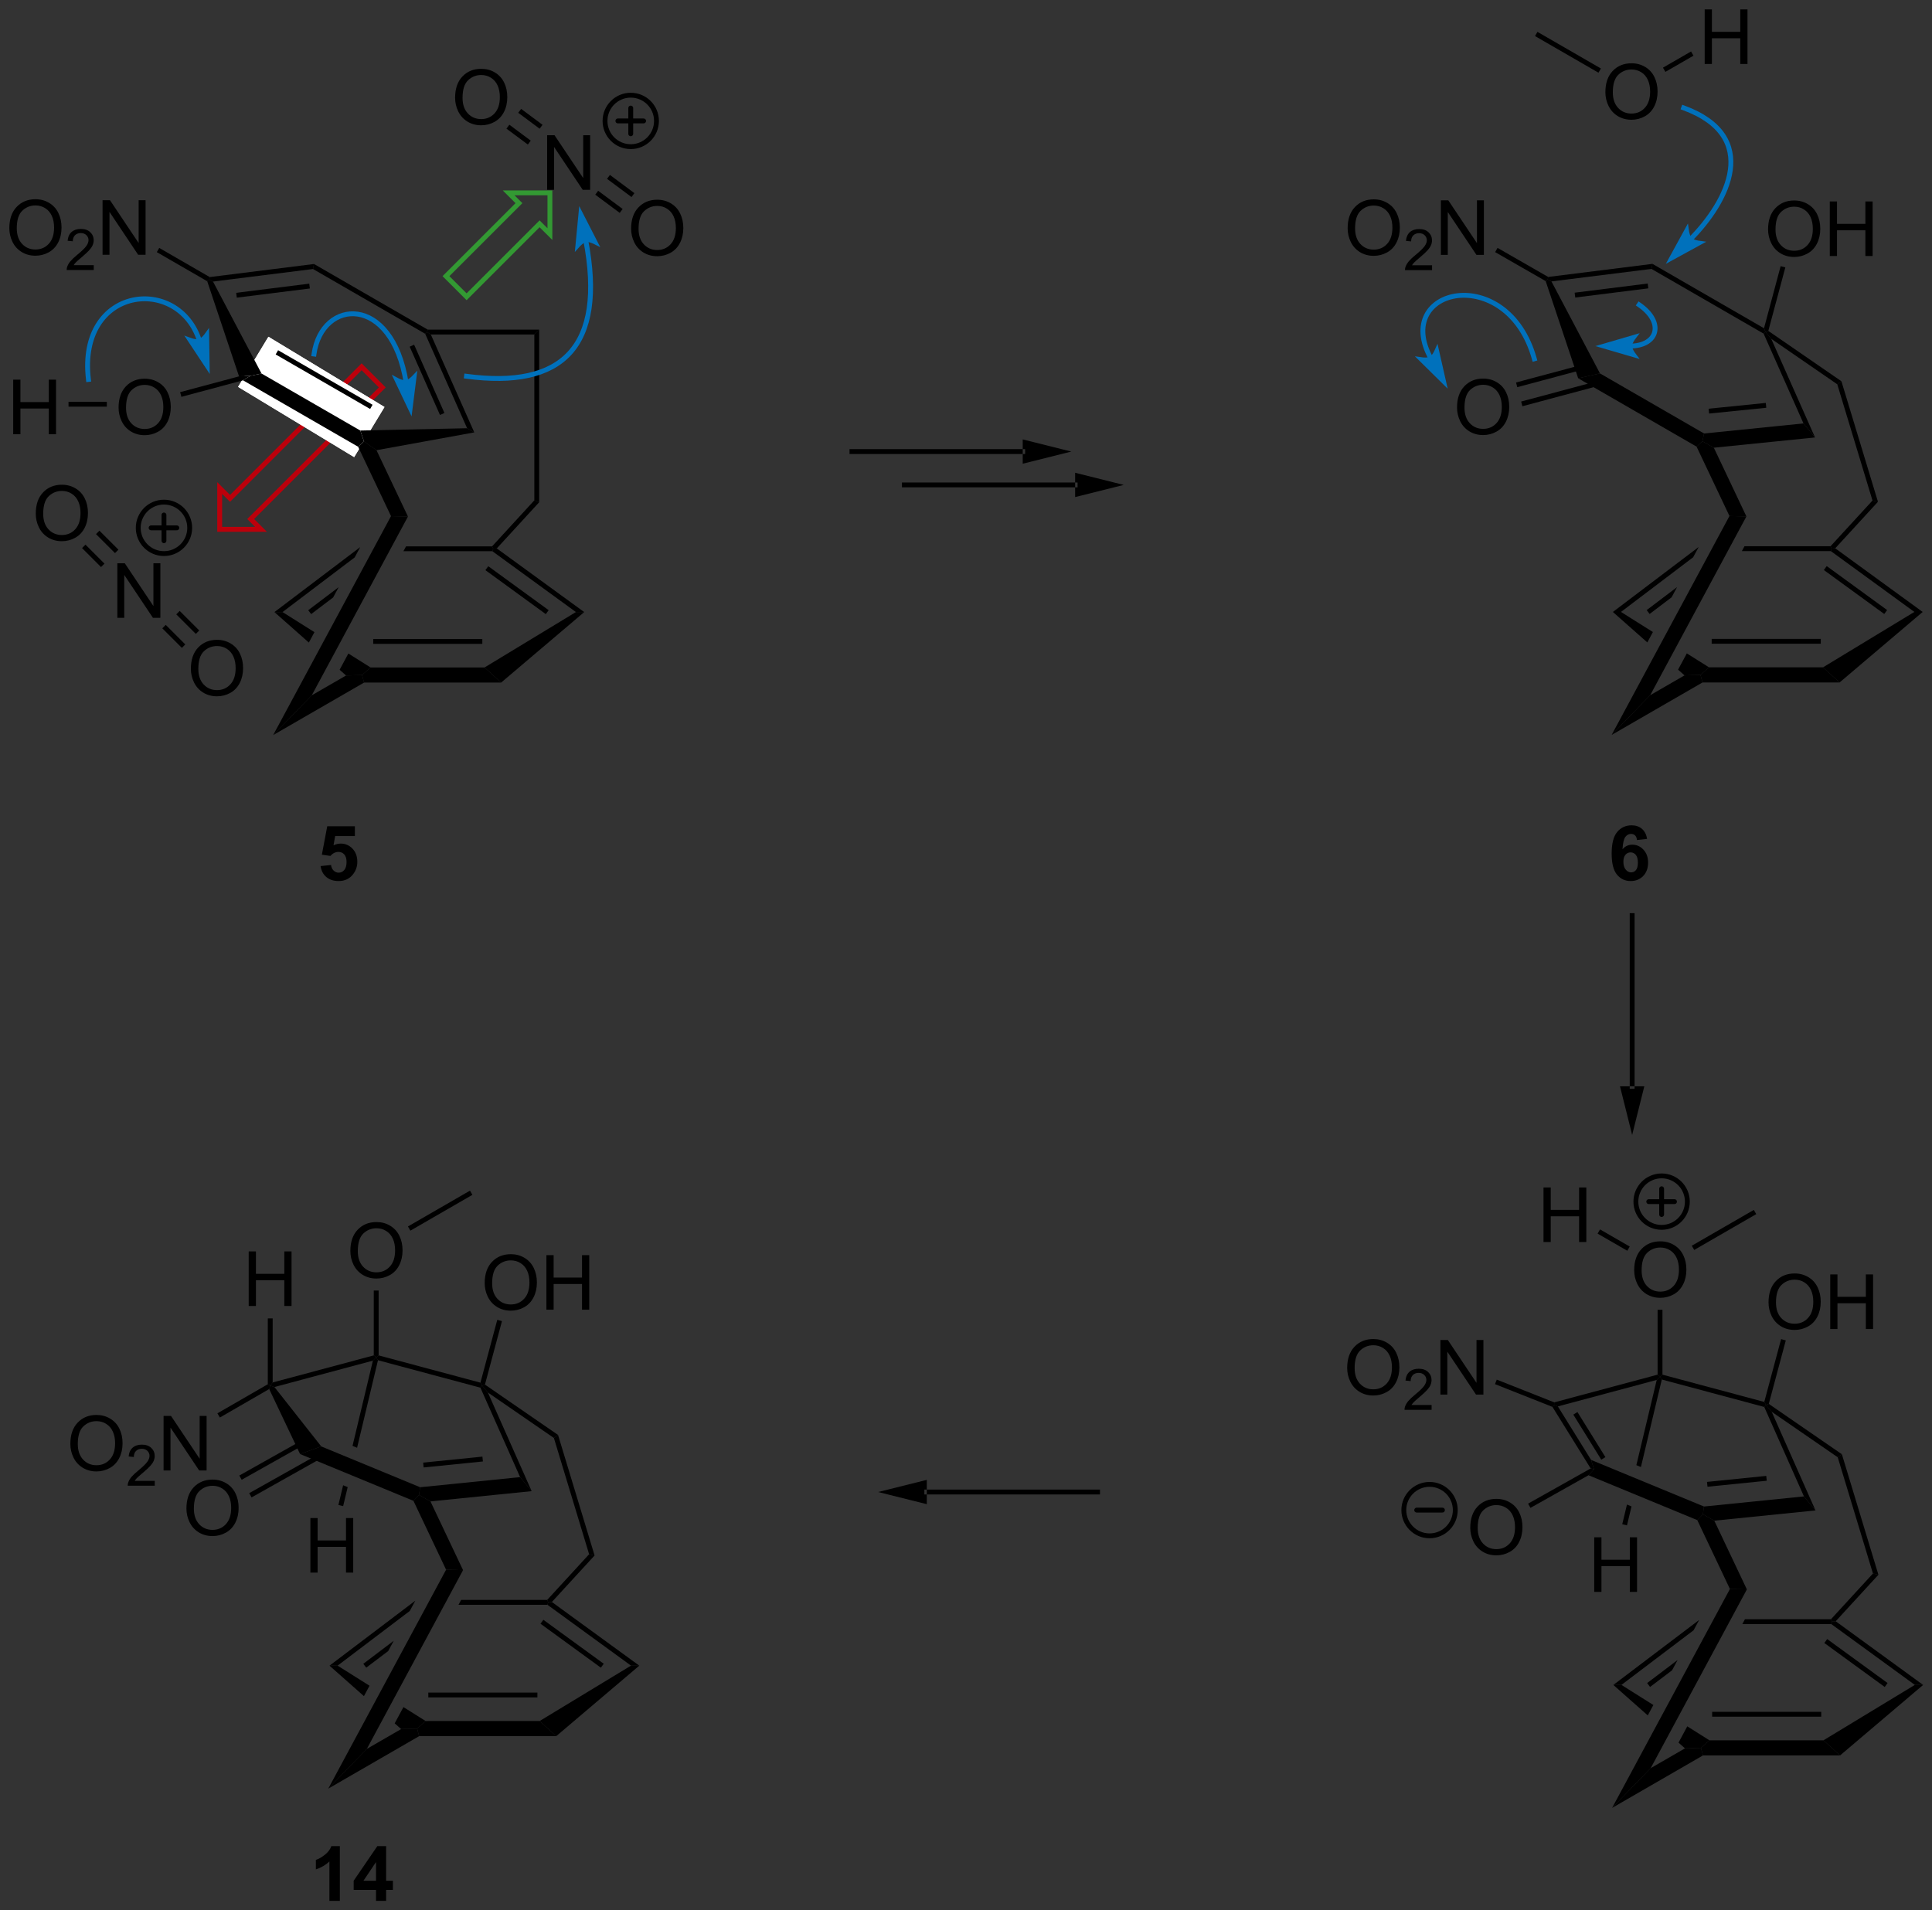 <?xml version="1.0" encoding="UTF-8"?>
<!DOCTYPE svg PUBLIC '-//W3C//DTD SVG 1.0//EN'
          'http://www.w3.org/TR/2001/REC-SVG-20010904/DTD/svg10.dtd'>
<svg stroke-dasharray="none" shape-rendering="auto" xmlns="http://www.w3.org/2000/svg" font-family="'Dialog'" text-rendering="auto" width="90" fill-opacity="1" color-interpolation="auto" color-rendering="auto" preserveAspectRatio="xMidYMid meet" font-size="12px" viewBox="0 0 90 89" fill="black" xmlns:xlink="http://www.w3.org/1999/xlink" stroke="black" image-rendering="auto" stroke-miterlimit="10" stroke-linecap="square" stroke-linejoin="miter" font-style="normal" stroke-width="1" height="89" stroke-dashoffset="0" font-weight="normal" stroke-opacity="1"
><rect x="0" y="0" width="90" height="89" fill="#333333" stroke="none"/><!--Generated by the Batik Graphics2D SVG Generator--><defs id="genericDefs"
  /><g
  ><defs id="defs1"
    ><clipPath clipPathUnits="userSpaceOnUse" id="clipPath1"
      ><path d="M2.128 1.583 L210.665 1.583 L210.665 207.75 L2.128 207.75 L2.128 1.583 Z"
      /></clipPath
      ><clipPath clipPathUnits="userSpaceOnUse" id="clipPath2"
      ><path d="M34.61 88.93 L34.61 289.365 L237.349 289.365 L237.349 88.93 Z"
      /></clipPath
    ></defs
    ><g fill="rgb(188,0,11)" stroke-width="0.51" transform="scale(0.432,0.432) translate(-2.128,-1.583) matrix(1.029,0,0,1.029,-33.472,-89.89)" stroke-linecap="butt" stroke="rgb(188,0,11)"
    ><path fill="none" d="M74.658 129.504 L72.493 127.339 L58.702 141.131 L57.619 140.049 L57.619 144.378 L61.949 144.378 L60.866 143.296 Z" clip-path="url(#clipPath2)"
    /></g
    ><g fill="white" transform="matrix(0.444,0,0,0.444,-15.364,-39.478)" stroke="white"
    ><path d="M62.853 124.604 L74.594 131.711 L71.675 136.533 L59.934 129.426 Z" stroke="none" clip-path="url(#clipPath2)"
    /></g
    ><g fill="white" stroke-width="0.51" transform="matrix(0.444,0,0,0.444,-15.364,-39.478)" stroke="white"
    ><path fill="none" d="M62.853 124.604 L74.594 131.711 L71.675 136.533 L59.934 129.426 Z" clip-path="url(#clipPath2)"
    /></g
    ><g fill="white" stroke-width="0.51" transform="matrix(0.444,0,0,0.444,-15.364,-39.478)" stroke="white"
    ><path fill="none" d="M62.853 124.604 L74.594 131.711 L71.675 136.533 L59.934 129.426 Z" clip-path="url(#clipPath2)"
    /></g
    ><g transform="matrix(0.444,0,0,0.444,-15.364,-39.478)"
    ><path d="M72.398 146.327 L63.396 153.146 L64.245 153.143 L71.817 147.407 L72.398 146.327 ZM70.136 150.53 L66.942 152.95 L67.25 153.357 L69.555 151.611 L69.555 151.611 L70.136 150.53 Z" stroke="none" clip-path="url(#clipPath2)"
    /></g
    ><g transform="matrix(0.444,0,0,0.444,-15.364,-39.478)"
    ><path d="M64.245 153.143 L63.396 153.146 L67.008 156.343 L67.008 156.343 L67.595 155.252 L64.245 153.143 ZM71.154 157.492 L70.235 159.199 L70.914 159.8 L72.588 159.75 L73.48 158.956 L71.154 157.492 Z" stroke="none" clip-path="url(#clipPath2)"
    /></g
    ><g transform="matrix(0.444,0,0,0.444,-15.364,-39.478)"
    ><path d="M85.208 155.969 L73.762 155.97 L73.762 156.48 L85.208 156.48 L85.208 155.969 ZM85.442 158.956 L73.48 158.956 L72.588 159.75 L72.801 160.544 L87.183 160.543 L85.442 158.956 Z" stroke="none" clip-path="url(#clipPath2)"
    /></g
    ><g transform="matrix(0.444,0,0,0.444,-15.364,-39.478)"
    ><path d="M87.183 160.543 L85.442 158.956 L95.028 153.142 L95.899 153.145 Z" stroke="none" clip-path="url(#clipPath2)"
    /></g
    ><g transform="matrix(0.444,0,0,0.444,-15.364,-39.478)"
    ><path d="M95.899 153.145 L95.028 153.142 L86.262 146.758 L86.345 146.503 L86.726 146.465 ZM92.168 152.946 L85.833 148.332 L85.532 148.745 L91.868 153.359 Z" stroke="none" clip-path="url(#clipPath2)"
    /></g
    ><g transform="matrix(0.444,0,0,0.444,-15.364,-39.478)"
    ><path d="M86.233 146.248 L77.205 146.248 L77.205 146.248 L76.93 146.758 L76.93 146.758 L86.262 146.758 L86.345 146.503 L86.233 146.248 Z" stroke="none" clip-path="url(#clipPath2)"
    /></g
    ><g transform="matrix(0.444,0,0,0.444,-15.364,-39.478)"
    ><path d="M67.55 116.618 L67.444 117.145 L56.952 118.461 L56.555 118.254 L56.609 117.99 ZM67.05 118.681 L59.384 119.642 L59.448 120.149 L67.114 119.187 Z" stroke="none" clip-path="url(#clipPath2)"
    /></g
    ><g transform="matrix(0.444,0,0,0.444,-15.364,-39.478)"
    ><path d="M56.345 118.427 L56.555 118.254 L56.952 118.461 L62.044 128.113 L60.874 128.354 L59.683 128.409 Z" stroke="none" clip-path="url(#clipPath2)"
    /></g
    ><g transform="matrix(0.444,0,0,0.444,-15.364,-39.478)"
    ><path d="M60.102 128.825 L60.874 128.354 L62.044 128.113 L72.403 134.093 L72.789 135.232 L72.177 135.796 ZM63.526 126.109 L73.438 131.832 L73.693 131.39 L63.781 125.667 Z" stroke="none" clip-path="url(#clipPath2)"
    /></g
    ><g transform="matrix(0.444,0,0,0.444,-15.364,-39.478)"
    ><path d="M74.106 136.159 L72.789 135.232 L72.403 134.093 L83.612 133.852 L84.365 134.29 Z" stroke="none" clip-path="url(#clipPath2)"
    /></g
    ><g transform="matrix(0.444,0,0,0.444,-15.364,-39.478)"
    ><path d="M84.365 134.29 L83.612 133.852 L79.212 123.939 L79.412 123.76 L79.804 124.015 ZM81.233 132.252 L78.053 125.088 L77.587 125.295 L80.766 132.459 Z" stroke="none" clip-path="url(#clipPath2)"
    /></g
    ><g transform="matrix(0.444,0,0,0.444,-15.364,-39.478)"
    ><path d="M67.444 117.145 L67.55 116.618 L79.48 123.505 L79.412 123.76 L79.212 123.939 Z" stroke="none" clip-path="url(#clipPath2)"
    /></g
    ><g transform="matrix(0.444,0,0,0.444,-15.364,-39.478)"
    ><path d="M79.804 124.015 L79.412 123.76 L79.48 123.505 L91.175 123.505 L90.665 124.015 Z" stroke="none" clip-path="url(#clipPath2)"
    /></g
    ><g transform="matrix(0.444,0,0,0.444,-15.364,-39.478)"
    ><path d="M72.177 135.796 L72.789 135.232 L74.106 136.159 L77.406 143.121 L75.628 143.076 Z" stroke="none" clip-path="url(#clipPath2)"
    /></g
    ><g transform="matrix(0.444,0,0,0.444,-15.364,-39.478)"
    ><path d="M75.628 143.076 L77.406 143.121 L67.312 161.88 L63.265 166.05 Z" stroke="none" clip-path="url(#clipPath2)"
    /></g
    ><g transform="matrix(0.444,0,0,0.444,-15.364,-39.478)"
    ><path d="M90.665 124.015 L91.175 123.505 L91.175 141.618 L90.665 141.419 Z" stroke="none" clip-path="url(#clipPath2)"
    /></g
    ><g transform="matrix(0.444,0,0,0.444,-15.364,-39.478)"
    ><path d="M86.726 146.465 L86.345 146.503 L86.233 146.248 L90.665 141.419 L91.175 141.618 Z" stroke="none" clip-path="url(#clipPath2)"
    /></g
    ><g transform="matrix(0.444,0,0,0.444,-15.364,-39.478)"
    ><path d="M63.265 166.05 L67.312 161.88 L70.914 159.8 L72.588 159.75 L72.801 160.544 Z" stroke="none" clip-path="url(#clipPath2)"
    /></g
    ><g transform="matrix(0.444,0,0,0.444,-15.364,-39.478)"
    ><path d="M47.045 131.694 Q47.045 130.267 47.811 129.462 Q48.577 128.655 49.788 128.655 Q50.579 128.655 51.215 129.035 Q51.853 129.412 52.186 130.089 Q52.522 130.767 52.522 131.626 Q52.522 132.498 52.17 133.186 Q51.819 133.873 51.173 134.227 Q50.53 134.582 49.782 134.582 Q48.975 134.582 48.337 134.191 Q47.702 133.798 47.374 133.123 Q47.045 132.446 47.045 131.694 ZM47.827 131.704 Q47.827 132.74 48.382 133.337 Q48.939 133.93 49.78 133.93 Q50.634 133.93 51.186 133.329 Q51.741 132.727 51.741 131.623 Q51.741 130.923 51.504 130.402 Q51.267 129.881 50.811 129.595 Q50.358 129.305 49.79 129.305 Q48.986 129.305 48.405 129.86 Q47.827 130.412 47.827 131.704 Z" stroke="none" clip-path="url(#clipPath2)"
    /></g
    ><g transform="matrix(0.444,0,0,0.444,-15.364,-39.478)"
    ><path d="M59.683 128.409 L60.874 128.354 L60.102 128.825 L53.635 130.558 L53.503 130.065 Z" stroke="none" clip-path="url(#clipPath2)"
    /></g
    ><g transform="matrix(0.444,0,0,0.444,-15.364,-39.478)"
    ><path d="M35.583 112.86 Q35.583 111.433 36.348 110.629 Q37.114 109.821 38.325 109.821 Q39.116 109.821 39.752 110.201 Q40.39 110.579 40.723 111.256 Q41.059 111.933 41.059 112.793 Q41.059 113.665 40.708 114.352 Q40.356 115.04 39.71 115.394 Q39.067 115.748 38.319 115.748 Q37.512 115.748 36.874 115.358 Q36.239 114.964 35.911 114.29 Q35.583 113.613 35.583 112.86 ZM36.364 112.871 Q36.364 113.907 36.919 114.504 Q37.476 115.097 38.317 115.097 Q39.171 115.097 39.723 114.496 Q40.278 113.894 40.278 112.79 Q40.278 112.089 40.041 111.569 Q39.804 111.048 39.348 110.761 Q38.895 110.472 38.327 110.472 Q37.523 110.472 36.942 111.027 Q36.364 111.579 36.364 112.871 Z" stroke="none" clip-path="url(#clipPath2)"
    /></g
    ><g transform="matrix(0.444,0,0,0.444,-15.364,-39.478)"
    ><path d="M44.439 116.742 L44.439 117.249 L41.599 117.249 Q41.593 117.058 41.661 116.882 Q41.769 116.593 42.007 116.312 Q42.247 116.031 42.698 115.661 Q43.398 115.087 43.644 114.751 Q43.89 114.415 43.89 114.117 Q43.89 113.804 43.665 113.589 Q43.443 113.372 43.081 113.372 Q42.7 113.372 42.472 113.601 Q42.243 113.829 42.241 114.234 L41.698 114.179 Q41.755 113.572 42.118 113.255 Q42.482 112.937 43.093 112.937 Q43.712 112.937 44.072 113.281 Q44.433 113.622 44.433 114.128 Q44.433 114.386 44.327 114.636 Q44.222 114.884 43.976 115.159 Q43.732 115.435 43.163 115.915 Q42.689 116.314 42.554 116.456 Q42.419 116.599 42.331 116.742 L44.439 116.742 Z" stroke="none" clip-path="url(#clipPath2)"
    /></g
    ><g transform="matrix(0.444,0,0,0.444,-15.364,-39.478)"
    ><path d="M45.364 115.649 L45.364 109.923 L46.142 109.923 L49.15 114.418 L49.15 109.923 L49.877 109.923 L49.877 115.649 L49.098 115.649 L46.09 111.149 L46.09 115.649 L45.364 115.649 Z" stroke="none" clip-path="url(#clipPath2)"
    /></g
    ><g transform="matrix(0.444,0,0,0.444,-15.364,-39.478)"
    ><path d="M56.609 117.99 L56.555 118.254 L56.345 118.427 L51.056 115.373 L51.311 114.931 Z" stroke="none" clip-path="url(#clipPath2)"
    /></g
    ><g transform="matrix(0.444,0,0,0.444,-15.364,-39.478)"
    ><path d="M35.989 134.483 L35.989 128.756 L36.747 128.756 L36.747 131.108 L39.724 131.108 L39.724 128.756 L40.482 128.756 L40.482 134.483 L39.724 134.483 L39.724 131.782 L36.747 131.782 L36.747 134.483 L35.989 134.483 Z" stroke="none" clip-path="url(#clipPath2)"
    /></g
    ><g transform="matrix(0.444,0,0,0.444,-15.364,-39.478)"
    ><path d="M45.812 131.077 L45.812 131.588 L41.793 131.588 L41.793 131.077 Z" stroke="none" clip-path="url(#clipPath2)"
    /></g
    ><g transform="matrix(0.444,0,0,0.444,-15.364,-39.478)"
    ><path d="M82.352 99.174 Q82.352 97.747 83.117 96.942 Q83.883 96.135 85.094 96.135 Q85.886 96.135 86.521 96.515 Q87.159 96.893 87.492 97.57 Q87.828 98.247 87.828 99.106 Q87.828 99.979 87.477 100.666 Q87.125 101.354 86.479 101.708 Q85.836 102.062 85.089 102.062 Q84.281 102.062 83.643 101.671 Q83.008 101.278 82.68 100.604 Q82.352 99.927 82.352 99.174 ZM83.133 99.184 Q83.133 100.221 83.688 100.817 Q84.245 101.411 85.086 101.411 Q85.94 101.411 86.492 100.809 Q87.047 100.208 87.047 99.104 Q87.047 98.403 86.81 97.882 Q86.573 97.361 86.117 97.075 Q85.664 96.786 85.097 96.786 Q84.292 96.786 83.711 97.341 Q83.133 97.893 83.133 99.184 Z" stroke="none" clip-path="url(#clipPath2)"
    /></g
    ><g transform="matrix(0.444,0,0,0.444,-15.364,-39.478)"
    ><path d="M92.007 108.832 L92.007 103.106 L92.785 103.106 L95.793 107.6 L95.793 103.106 L96.52 103.106 L96.52 108.832 L95.741 108.832 L92.733 104.332 L92.733 108.832 L92.007 108.832 Z" stroke="none" clip-path="url(#clipPath2)"
    /></g
    ><g transform="matrix(0.444,0,0,0.444,-15.364,-39.478)"
    ><path d="M87.74 102.413 L89.984 104.082 L90.288 103.673 L88.045 102.004 ZM88.977 100.751 L91.22 102.42 L91.525 102.011 L89.281 100.342 Z" stroke="none" clip-path="url(#clipPath2)"
    /></g
    ><g transform="matrix(0.444,0,0,0.444,-15.364,-39.478)"
    ><path d="M100.819 112.912 Q100.819 111.485 101.585 110.681 Q102.351 109.873 103.561 109.873 Q104.353 109.873 104.989 110.254 Q105.627 110.631 105.96 111.308 Q106.296 111.985 106.296 112.845 Q106.296 113.717 105.944 114.404 Q105.593 115.092 104.947 115.446 Q104.304 115.8 103.556 115.8 Q102.749 115.8 102.111 115.41 Q101.476 115.016 101.147 114.342 Q100.819 113.665 100.819 112.912 ZM101.601 112.923 Q101.601 113.959 102.155 114.556 Q102.713 115.149 103.554 115.149 Q104.408 115.149 104.96 114.548 Q105.515 113.946 105.515 112.842 Q105.515 112.141 105.278 111.621 Q105.041 111.1 104.585 110.813 Q104.132 110.524 103.564 110.524 Q102.759 110.524 102.179 111.079 Q101.601 111.631 101.601 112.923 Z" stroke="none" clip-path="url(#clipPath2)"
    /></g
    ><g transform="matrix(0.444,0,0,0.444,-15.364,-39.478)"
    ><path d="M97.056 109.343 L99.624 111.254 L99.929 110.844 L97.361 108.934 ZM98.292 107.681 L100.861 109.592 L101.165 109.182 L98.597 107.272 Z" stroke="none" clip-path="url(#clipPath2)"
    /></g
    ><g stroke-width="0.51" transform="matrix(0.444,0,0,0.444,-15.364,-39.478)" stroke-linejoin="round" stroke-linecap="round"
    ><path fill="none" d="M100.781 104.304 C99.29 104.304 98.081 103.095 98.081 101.604 C98.081 100.112 99.29 98.904 100.781 98.904 C102.272 98.904 103.481 100.112 103.481 101.604 C103.481 103.095 102.272 104.304 100.781 104.304 M99.431 101.604 L102.131 101.604 M100.781 100.254 L100.781 102.954" clip-path="url(#clipPath2)"
    /></g
    ><g transform="matrix(0.444,0,0,0.444,-15.364,-39.478)"
    ><path d="M54.631 159.096 Q54.631 157.669 55.397 156.864 Q56.163 156.057 57.373 156.057 Q58.165 156.057 58.801 156.437 Q59.439 156.815 59.772 157.492 Q60.108 158.169 60.108 159.028 Q60.108 159.9 59.756 160.588 Q59.405 161.275 58.759 161.63 Q58.116 161.984 57.368 161.984 Q56.561 161.984 55.923 161.593 Q55.288 161.2 54.959 160.525 Q54.631 159.848 54.631 159.096 ZM55.413 159.106 Q55.413 160.143 55.967 160.739 Q56.525 161.333 57.366 161.333 Q58.22 161.333 58.772 160.731 Q59.327 160.13 59.327 159.025 Q59.327 158.325 59.09 157.804 Q58.853 157.283 58.397 156.997 Q57.944 156.708 57.376 156.708 Q56.571 156.708 55.991 157.262 Q55.413 157.815 55.413 159.106 Z" stroke="none" clip-path="url(#clipPath2)"
    /></g
    ><g transform="matrix(0.444,0,0,0.444,-15.364,-39.478)"
    ><path d="M46.915 153.747 L46.915 148.02 L47.694 148.02 L50.701 152.515 L50.701 148.02 L51.428 148.02 L51.428 153.747 L50.649 153.747 L47.641 149.247 L47.641 153.747 L46.915 153.747 Z" stroke="none" clip-path="url(#clipPath2)"
    /></g
    ><g transform="matrix(0.444,0,0,0.444,-15.364,-39.478)"
    ><path d="M55.509 155.075 L53.458 153.024 L53.097 153.384 L55.149 155.436 ZM54.045 156.54 L51.993 154.488 L51.632 154.849 L53.684 156.901 Z" stroke="none" clip-path="url(#clipPath2)"
    /></g
    ><g transform="matrix(0.444,0,0,0.444,-15.364,-39.478)"
    ><path d="M38.356 142.82 Q38.356 141.393 39.121 140.588 Q39.887 139.781 41.098 139.781 Q41.889 139.781 42.525 140.161 Q43.163 140.539 43.496 141.216 Q43.832 141.893 43.832 142.752 Q43.832 143.625 43.481 144.312 Q43.129 145 42.483 145.354 Q41.84 145.708 41.093 145.708 Q40.285 145.708 39.647 145.317 Q39.012 144.924 38.684 144.25 Q38.356 143.573 38.356 142.82 ZM39.137 142.831 Q39.137 143.867 39.692 144.463 Q40.249 145.057 41.09 145.057 Q41.944 145.057 42.496 144.456 Q43.051 143.854 43.051 142.75 Q43.051 142.049 42.814 141.529 Q42.577 141.008 42.121 140.721 Q41.668 140.432 41.1 140.432 Q40.296 140.432 39.715 140.987 Q39.137 141.539 39.137 142.831 Z" stroke="none" clip-path="url(#clipPath2)"
    /></g
    ><g transform="matrix(0.444,0,0,0.444,-15.364,-39.478)"
    ><path d="M47.029 146.595 L45.038 144.604 L44.677 144.965 L46.668 146.956 ZM45.564 148.06 L43.573 146.069 L43.212 146.429 L45.203 148.42 Z" stroke="none" clip-path="url(#clipPath2)"
    /></g
    ><g stroke-width="0.51" transform="matrix(0.444,0,0,0.444,-15.364,-39.478)" stroke-linejoin="round" stroke-linecap="round"
    ><path fill="none" d="M51.807 147.007 C50.316 147.007 49.107 145.798 49.107 144.307 C49.107 142.816 50.316 141.607 51.807 141.607 C53.298 141.607 54.507 142.816 54.507 144.307 C54.507 145.798 53.298 147.007 51.807 147.007 M50.457 144.307 L53.157 144.307 M51.807 142.957 L51.807 145.657" clip-path="url(#clipPath2)"
    /></g
    ><g transform="matrix(0.444,0,0,0.444,-15.364,-39.478)"
    ><path d="M147.405 140.056 L147.405 140.056 L129.489 140.056 L129.234 140.056 L129.234 139.546 L129.489 139.546 L147.405 139.546 L147.66 139.546 L147.66 140.056 ZM152.507 139.801 L147.405 138.526 C147.405 138.526 147.405 139.163 147.405 139.801 C147.405 140.439 147.405 141.077 147.405 141.077 Z" stroke="none" clip-path="url(#clipPath2)"
    /></g
    ><g transform="matrix(0.444,0,0,0.444,-15.364,-39.478)"
    ><path d="M212.827 146.314 L203.825 153.133 L204.674 153.13 L212.246 147.394 L212.827 146.314 ZM210.565 150.518 L207.371 152.937 L207.679 153.344 L209.983 151.598 L209.983 151.598 L210.565 150.518 Z" stroke="none" clip-path="url(#clipPath2)"
    /></g
    ><g transform="matrix(0.444,0,0,0.444,-15.364,-39.478)"
    ><path d="M204.674 153.13 L203.825 153.133 L207.437 156.33 L208.024 155.239 L204.674 153.13 ZM211.583 157.479 L210.664 159.186 L210.664 159.186 L211.343 159.787 L213.017 159.737 L213.909 158.943 L211.583 157.479 Z" stroke="none" clip-path="url(#clipPath2)"
    /></g
    ><g transform="matrix(0.444,0,0,0.444,-15.364,-39.478)"
    ><path d="M225.637 155.956 L214.191 155.957 L214.191 156.467 L225.637 156.466 L225.637 155.956 ZM225.871 158.943 L213.909 158.943 L213.017 159.737 L213.23 160.531 L227.612 160.53 L225.871 158.943 Z" stroke="none" clip-path="url(#clipPath2)"
    /></g
    ><g transform="matrix(0.444,0,0,0.444,-15.364,-39.478)"
    ><path d="M227.612 160.53 L225.871 158.943 L235.457 153.129 L236.328 153.132 Z" stroke="none" clip-path="url(#clipPath2)"
    /></g
    ><g transform="matrix(0.444,0,0,0.444,-15.364,-39.478)"
    ><path d="M236.328 153.132 L235.457 153.129 L226.691 146.745 L226.774 146.49 L227.155 146.452 ZM232.597 152.933 L226.262 148.319 L225.961 148.732 L232.297 153.346 Z" stroke="none" clip-path="url(#clipPath2)"
    /></g
    ><g transform="matrix(0.444,0,0,0.444,-15.364,-39.478)"
    ><path d="M226.662 146.235 L217.634 146.235 L217.634 146.235 L217.359 146.745 L217.359 146.745 L226.691 146.745 L226.774 146.49 L226.662 146.235 Z" stroke="none" clip-path="url(#clipPath2)"
    /></g
    ><g transform="matrix(0.444,0,0,0.444,-15.364,-39.478)"
    ><path d="M207.979 116.605 L207.873 117.133 L197.381 118.448 L196.984 118.241 L197.037 117.977 ZM207.479 118.668 L199.813 119.629 L199.877 120.136 L207.543 119.174 Z" stroke="none" clip-path="url(#clipPath2)"
    /></g
    ><g transform="matrix(0.444,0,0,0.444,-15.364,-39.478)"
    ><path d="M196.774 118.414 L196.984 118.241 L197.381 118.448 L202.472 128.1 L200.184 128.612 Z" stroke="none" clip-path="url(#clipPath2)"
    /></g
    ><g transform="matrix(0.444,0,0,0.444,-15.364,-39.478)"
    ><path d="M200.184 128.612 L202.472 128.1 L213.393 134.404 L213.218 135.219 L212.606 135.783 Z" stroke="none" clip-path="url(#clipPath2)"
    /></g
    ><g transform="matrix(0.444,0,0,0.444,-15.364,-39.478)"
    ><path d="M207.873 117.133 L207.979 116.605 L219.68 123.36 L219.84 123.747 L219.641 123.927 Z" stroke="none" clip-path="url(#clipPath2)"
    /></g
    ><g transform="matrix(0.444,0,0,0.444,-15.364,-39.478)"
    ><path d="M220.441 124.47 L219.84 123.747 L220.133 123.639 L227.803 128.921 L227.367 129.24 Z" stroke="none" clip-path="url(#clipPath2)"
    /></g
    ><g transform="matrix(0.444,0,0,0.444,-15.364,-39.478)"
    ><path d="M212.606 135.783 L213.218 135.219 L214.417 135.896 L217.835 143.109 L216.057 143.063 Z" stroke="none" clip-path="url(#clipPath2)"
    /></g
    ><g transform="matrix(0.444,0,0,0.444,-15.364,-39.478)"
    ><path d="M216.057 143.063 L217.835 143.109 L207.741 161.867 L203.694 166.037 Z" stroke="none" clip-path="url(#clipPath2)"
    /></g
    ><g transform="matrix(0.444,0,0,0.444,-15.364,-39.478)"
    ><path d="M227.803 128.921 L227.367 129.24 L231.063 141.44 L231.636 141.571 L227.803 128.921 Z" stroke="none" clip-path="url(#clipPath2)"
    /></g
    ><g transform="matrix(0.444,0,0,0.444,-15.364,-39.478)"
    ><path d="M227.155 146.452 L226.774 146.49 L226.662 146.235 L231.063 141.44 L231.636 141.571 Z" stroke="none" clip-path="url(#clipPath2)"
    /></g
    ><g transform="matrix(0.444,0,0,0.444,-15.364,-39.478)"
    ><path d="M203.694 166.037 L207.741 161.867 L211.343 159.787 L213.017 159.737 L213.23 160.531 Z" stroke="none" clip-path="url(#clipPath2)"
    /></g
    ><g transform="matrix(0.444,0,0,0.444,-15.364,-39.478)"
    ><path d="M187.474 131.681 Q187.474 130.254 188.24 129.449 Q189.006 128.642 190.217 128.642 Q191.008 128.642 191.644 129.022 Q192.282 129.399 192.615 130.077 Q192.951 130.754 192.951 131.613 Q192.951 132.485 192.599 133.173 Q192.248 133.86 191.602 134.214 Q190.959 134.569 190.211 134.569 Q189.404 134.569 188.766 134.178 Q188.131 133.785 187.803 133.11 Q187.474 132.433 187.474 131.681 ZM188.256 131.691 Q188.256 132.727 188.81 133.324 Q189.368 133.918 190.209 133.918 Q191.063 133.918 191.615 133.316 Q192.17 132.714 192.17 131.61 Q192.17 130.91 191.933 130.389 Q191.696 129.868 191.24 129.582 Q190.787 129.293 190.219 129.293 Q189.415 129.293 188.834 129.847 Q188.256 130.399 188.256 131.691 Z" stroke="none" clip-path="url(#clipPath2)"
    /></g
    ><g transform="matrix(0.444,0,0,0.444,-15.364,-39.478)"
    ><path d="M200.826 127.132 L193.664 129.051 L193.796 129.544 L200.958 127.625 ZM202.506 128.827 L194.2 131.052 L194.332 131.545 L202.638 129.32 Z" stroke="none" clip-path="url(#clipPath2)"
    /></g
    ><g transform="matrix(0.444,0,0,0.444,-15.364,-39.478)"
    ><path d="M220.107 112.992 Q220.107 111.564 220.873 110.76 Q221.638 109.953 222.849 109.953 Q223.641 109.953 224.276 110.333 Q224.915 110.71 225.248 111.387 Q225.584 112.064 225.584 112.924 Q225.584 113.796 225.232 114.484 Q224.881 115.171 224.235 115.525 Q223.592 115.88 222.844 115.88 Q222.037 115.88 221.399 115.489 Q220.763 115.096 220.435 114.421 Q220.107 113.744 220.107 112.992 ZM220.888 113.002 Q220.888 114.038 221.443 114.635 Q222 115.228 222.842 115.228 Q223.696 115.228 224.248 114.627 Q224.803 114.025 224.803 112.921 Q224.803 112.221 224.566 111.7 Q224.329 111.179 223.873 110.893 Q223.42 110.603 222.852 110.603 Q222.047 110.603 221.467 111.158 Q220.888 111.71 220.888 113.002 ZM226.583 115.781 L226.583 110.054 L227.34 110.054 L227.34 112.406 L230.317 112.406 L230.317 110.054 L231.075 110.054 L231.075 115.781 L230.317 115.781 L230.317 113.08 L227.34 113.08 L227.34 115.781 L226.583 115.781 Z" stroke="none" clip-path="url(#clipPath2)"
    /></g
    ><g transform="matrix(0.444,0,0,0.444,-15.364,-39.478)"
    ><path d="M220.133 123.639 L219.84 123.747 L219.68 123.36 L221.426 116.844 L221.919 116.976 Z" stroke="none" clip-path="url(#clipPath2)"
    /></g
    ><g transform="matrix(0.444,0,0,0.444,-15.364,-39.478)"
    ><path d="M175.997 112.873 Q175.997 111.446 176.762 110.641 Q177.528 109.834 178.739 109.834 Q179.53 109.834 180.166 110.214 Q180.804 110.592 181.137 111.269 Q181.473 111.946 181.473 112.805 Q181.473 113.678 181.122 114.365 Q180.77 115.053 180.124 115.407 Q179.481 115.761 178.734 115.761 Q177.926 115.761 177.288 115.371 Q176.653 114.977 176.325 114.303 Q175.997 113.626 175.997 112.873 ZM176.778 112.884 Q176.778 113.92 177.333 114.516 Q177.89 115.11 178.731 115.11 Q179.585 115.11 180.137 114.509 Q180.692 113.907 180.692 112.803 Q180.692 112.102 180.455 111.582 Q180.218 111.061 179.762 110.774 Q179.309 110.485 178.741 110.485 Q177.937 110.485 177.356 111.04 Q176.778 111.592 176.778 112.884 Z" stroke="none" clip-path="url(#clipPath2)"
    /></g
    ><g transform="matrix(0.444,0,0,0.444,-15.364,-39.478)"
    ><path d="M184.853 116.754 L184.853 117.262 L182.013 117.262 Q182.007 117.071 182.075 116.895 Q182.183 116.606 182.421 116.325 Q182.661 116.043 183.113 115.674 Q183.812 115.1 184.058 114.764 Q184.304 114.428 184.304 114.129 Q184.304 113.817 184.079 113.602 Q183.857 113.385 183.495 113.385 Q183.114 113.385 182.886 113.614 Q182.657 113.842 182.655 114.247 L182.113 114.192 Q182.169 113.585 182.532 113.268 Q182.896 112.95 183.507 112.95 Q184.126 112.95 184.486 113.293 Q184.847 113.635 184.847 114.141 Q184.847 114.399 184.741 114.649 Q184.636 114.897 184.39 115.172 Q184.146 115.448 183.577 115.928 Q183.103 116.327 182.968 116.469 Q182.833 116.612 182.745 116.754 L184.853 116.754 Z" stroke="none" clip-path="url(#clipPath2)"
    /></g
    ><g transform="matrix(0.444,0,0,0.444,-15.364,-39.478)"
    ><path d="M185.778 115.662 L185.778 109.936 L186.556 109.936 L189.564 114.43 L189.564 109.936 L190.291 109.936 L190.291 115.662 L189.512 115.662 L186.504 111.162 L186.504 115.662 L185.778 115.662 Z" stroke="none" clip-path="url(#clipPath2)"
    /></g
    ><g transform="matrix(0.444,0,0,0.444,-15.364,-39.478)"
    ><path d="M197.037 117.977 L196.984 118.241 L196.774 118.414 L191.47 115.37 L191.724 114.928 Z" stroke="none" clip-path="url(#clipPath2)"
    /></g
    ><g transform="matrix(0.444,0,0,0.444,-15.364,-39.478)"
    ><path d="M214.417 135.896 L213.218 135.219 L213.393 134.404 L223.823 133.348 L225.035 134.821 ZM213.922 132.312 L219.919 131.705 L219.868 131.197 L213.87 131.804 Z" stroke="none" clip-path="url(#clipPath2)"
    /></g
    ><g transform="matrix(0.444,0,0,0.444,-15.364,-39.478)"
    ><path d="M225.035 134.821 L223.823 133.348 L219.641 123.927 L219.84 123.747 L220.441 124.47 Z" stroke="none" clip-path="url(#clipPath2)"
    /></g
    ><g transform="matrix(0.444,0,0,0.444,-15.364,-39.478)"
    ><path d="M205.592 202.911 L205.592 202.911 L205.592 184.996 L205.592 184.741 L206.102 184.741 L206.102 184.996 L206.102 202.911 L206.102 203.166 L205.592 203.166 ZM205.847 208.013 L207.123 202.911 C207.123 202.911 206.485 202.911 205.847 202.911 C205.209 202.911 204.571 202.911 204.571 202.911 Z" stroke="none" clip-path="url(#clipPath2)"
    /></g
    ><g transform="matrix(0.444,0,0,0.444,-15.364,-39.478)"
    ><path d="M68.241 179.798 L69.335 179.686 Q69.382 180.056 69.611 180.275 Q69.843 180.491 70.142 180.491 Q70.486 180.491 70.723 180.213 Q70.963 179.931 70.963 179.369 Q70.963 178.843 70.726 178.58 Q70.491 178.314 70.111 178.314 Q69.64 178.314 69.265 178.733 L68.374 178.603 L68.937 175.624 L71.838 175.624 L71.838 176.65 L69.767 176.65 L69.595 177.624 Q69.963 177.439 70.345 177.439 Q71.077 177.439 71.585 177.97 Q72.093 178.502 72.093 179.351 Q72.093 180.056 71.681 180.611 Q71.124 181.371 70.132 181.371 Q69.338 181.371 68.838 180.944 Q68.338 180.517 68.241 179.798 Z" stroke="none" clip-path="url(#clipPath2)"
    /></g
    ><g transform="matrix(0.444,0,0,0.444,-15.364,-39.478)"
    ><path d="M207.416 176.947 L206.354 177.064 Q206.315 176.736 206.151 176.58 Q205.987 176.423 205.724 176.423 Q205.377 176.423 205.135 176.736 Q204.895 177.048 204.833 178.038 Q205.244 177.554 205.854 177.554 Q206.541 177.554 207.031 178.077 Q207.52 178.601 207.52 179.429 Q207.52 180.306 207.005 180.84 Q206.489 181.371 205.682 181.371 Q204.815 181.371 204.255 180.697 Q203.697 180.022 203.697 178.486 Q203.697 176.913 204.278 176.218 Q204.862 175.522 205.791 175.522 Q206.442 175.522 206.869 175.887 Q207.299 176.252 207.416 176.947 ZM204.927 179.343 Q204.927 179.877 205.172 180.168 Q205.419 180.46 205.737 180.46 Q206.041 180.46 206.244 180.223 Q206.447 179.983 206.447 179.439 Q206.447 178.882 206.229 178.621 Q206.01 178.361 205.682 178.361 Q205.364 178.361 205.145 178.611 Q204.927 178.858 204.927 179.343 Z" stroke="none" clip-path="url(#clipPath2)"
    /></g
    ><g fill="rgb(51,153,51)" stroke-width="0.51" transform="matrix(0.444,0,0,0.444,-15.364,-39.478)" stroke-linecap="butt" stroke="rgb(51,153,51)"
    ><path fill="none" d="M81.394 117.893 L83.558 120.057 L91.216 112.399 L92.299 113.482 L92.299 109.152 L87.969 109.152 L89.052 110.234 Z" clip-path="url(#clipPath2)"
    /></g
    ><g fill="rgb(0,113,188)" transform="matrix(0.444,0,0,0.444,-15.364,-39.478)" stroke="rgb(0,113,188)"
    ><path d="M56.341 127.291 L56.291 124.102 C56.291 124.102 55.923 124.617 55.549 124.733 C55.175 124.848 54.581 124.632 54.581 124.632 Z" stroke="none" clip-path="url(#clipPath2)"
    /></g
    ><g fill="rgb(0,113,188)" stroke-width="0.51" transform="matrix(0.444,0,0,0.444,-15.364,-39.478)" stroke="rgb(0,113,188)"
    ><path fill="none" d="M56.341 127.291 L56.291 124.102 C56.291 124.102 55.923 124.617 55.549 124.733 C55.175 124.848 54.581 124.632 54.581 124.632 Z" clip-path="url(#clipPath2)"
    /></g
    ><g fill="rgb(0,113,188)" stroke-width="0.51" transform="matrix(0.444,0,0,0.444,-15.364,-39.478)" stroke="rgb(0,113,188)"
    ><path fill="none" d="M43.883 128.733 C42.716 118.899 53.383 117.733 55.549 124.733" clip-path="url(#clipPath2)"
    /></g
    ><g fill="rgb(0,113,188)" transform="matrix(0.444,0,0,0.444,-15.364,-39.478)" stroke="rgb(0,113,188)"
    ><path d="M77.641 131.711 L78.039 128.546 C78.039 128.546 77.603 129.004 77.216 129.066 C76.829 129.128 76.272 128.83 76.272 128.83 Z" stroke="none" clip-path="url(#clipPath2)"
    /></g
    ><g fill="rgb(0,113,188)" stroke-width="0.51" transform="matrix(0.444,0,0,0.444,-15.364,-39.478)" stroke="rgb(0,113,188)"
    ><path fill="none" d="M77.641 131.711 L78.039 128.546 C78.039 128.546 77.603 129.004 77.216 129.066 C76.829 129.128 76.272 128.83 76.272 128.83 Z" clip-path="url(#clipPath2)"
    /></g
    ><g fill="rgb(0,113,188)" stroke-width="0.51" transform="matrix(0.444,0,0,0.444,-15.364,-39.478)" stroke="rgb(0,113,188)"
    ><path fill="none" d="M67.549 126.066 C68.383 120.233 75.716 119.733 77.216 129.066" clip-path="url(#clipPath2)"
    /></g
    ><g fill="rgb(0,113,188)" transform="matrix(0.444,0,0,0.444,-15.364,-39.478)" stroke="rgb(0,113,188)"
    ><path d="M95.546 111.435 L95.242 114.61 C95.242 114.61 95.665 114.139 96.049 114.066 C96.434 113.992 97 114.274 97 114.274 Z" stroke="none" clip-path="url(#clipPath2)"
    /></g
    ><g fill="rgb(0,113,188)" stroke-width="0.51" transform="matrix(0.444,0,0,0.444,-15.364,-39.478)" stroke="rgb(0,113,188)"
    ><path fill="none" d="M95.546 111.435 L95.242 114.61 C95.242 114.61 95.665 114.139 96.049 114.066 C96.434 113.992 97 114.274 97 114.274 Z" clip-path="url(#clipPath2)"
    /></g
    ><g fill="rgb(0,113,188)" stroke-width="0.51" transform="matrix(0.444,0,0,0.444,-15.364,-39.478)" stroke="rgb(0,113,188)"
    ><path fill="none" d="M83.549 128.399 C93.549 129.733 98.216 125.399 96.049 114.066" clip-path="url(#clipPath2)"
    /></g
    ><g transform="matrix(0.444,0,0,0.444,-15.364,-39.478)"
    ><path d="M203.038 98.594 Q203.038 97.166 203.803 96.362 Q204.569 95.555 205.78 95.555 Q206.572 95.555 207.207 95.935 Q207.845 96.312 208.178 96.989 Q208.514 97.666 208.514 98.526 Q208.514 99.398 208.163 100.086 Q207.811 100.773 207.165 101.127 Q206.522 101.482 205.775 101.482 Q204.968 101.482 204.329 101.091 Q203.694 100.698 203.366 100.023 Q203.038 99.346 203.038 98.594 ZM203.819 98.604 Q203.819 99.64 204.374 100.237 Q204.931 100.831 205.772 100.831 Q206.626 100.831 207.178 100.229 Q207.733 99.627 207.733 98.523 Q207.733 97.823 207.496 97.302 Q207.259 96.781 206.803 96.495 Q206.35 96.206 205.783 96.206 Q204.978 96.206 204.397 96.76 Q203.819 97.312 203.819 98.604 Z" stroke="none" clip-path="url(#clipPath2)"
    /></g
    ><g transform="matrix(0.444,0,0,0.444,-15.364,-39.478)"
    ><path d="M213.457 95.628 L213.457 89.902 L214.215 89.902 L214.215 92.253 L217.191 92.253 L217.191 89.902 L217.949 89.902 L217.949 95.628 L217.191 95.628 L217.191 92.928 L214.215 92.928 L214.215 95.628 L213.457 95.628 Z" stroke="none" clip-path="url(#clipPath2)"
    /></g
    ><g transform="matrix(0.444,0,0,0.444,-15.364,-39.478)"
    ><path d="M209.335 96.457 L209.08 96.015 L212.026 94.315 L212.281 94.757 Z" stroke="none" clip-path="url(#clipPath2)"
    /></g
    ><g transform="matrix(0.444,0,0,0.444,-15.364,-39.478)"
    ><path d="M202.569 96.102 L202.314 96.544 L195.655 92.699 L195.911 92.257 Z" stroke="none" clip-path="url(#clipPath2)"
    /></g
    ><g fill="rgb(0,113,188)" transform="matrix(0.444,0,0,0.444,-15.364,-39.478)" stroke="rgb(0,113,188)"
    ><path d="M210.022 115.96 L212.82 114.428 C212.82 114.428 212.193 114.343 211.916 114.066 C211.639 113.789 211.554 113.162 211.554 113.162 Z" stroke="none" clip-path="url(#clipPath2)"
    /></g
    ><g fill="rgb(0,113,188)" stroke-width="0.51" transform="matrix(0.444,0,0,0.444,-15.364,-39.478)" stroke="rgb(0,113,188)"
    ><path fill="none" d="M210.022 115.96 L212.82 114.428 C212.82 114.428 212.193 114.343 211.916 114.066 C211.639 113.789 211.554 113.162 211.554 113.162 Z" clip-path="url(#clipPath2)"
    /></g
    ><g fill="rgb(0,113,188)" stroke-width="0.51" transform="matrix(0.444,0,0,0.444,-15.364,-39.478)" stroke="rgb(0,113,188)"
    ><path fill="none" d="M211.25 100.233 C219.416 103.233 215.916 110.066 211.916 114.066" clip-path="url(#clipPath2)"
    /></g
    ><g fill="rgb(0,113,188)" transform="matrix(0.444,0,0,0.444,-15.364,-39.478)" stroke="rgb(0,113,188)"
    ><path d="M202.904 125.233 L205.966 126.128 C205.966 126.128 205.583 125.624 205.583 125.233 C205.583 124.841 205.966 124.338 205.966 124.338 Z" stroke="none" clip-path="url(#clipPath2)"
    /></g
    ><g fill="rgb(0,113,188)" stroke-width="0.51" transform="matrix(0.444,0,0,0.444,-15.364,-39.478)" stroke="rgb(0,113,188)"
    ><path fill="none" d="M202.904 125.233 L205.966 126.128 C205.966 126.128 205.583 125.624 205.583 125.233 C205.583 124.841 205.966 124.338 205.966 124.338 Z" clip-path="url(#clipPath2)"
    /></g
    ><g fill="rgb(0,113,188)" stroke-width="0.51" transform="matrix(0.444,0,0,0.444,-15.364,-39.478)" stroke="rgb(0,113,188)"
    ><path fill="none" d="M206.583 120.899 C209.25 122.733 208.583 125.233 205.583 125.233" clip-path="url(#clipPath2)"
    /></g
    ><g fill="rgb(0,113,188)" transform="matrix(0.444,0,0,0.444,-15.364,-39.478)" stroke="rgb(0,113,188)"
    ><path d="M186.051 128.908 L185.346 125.797 C185.346 125.797 185.092 126.376 184.75 126.566 C184.407 126.756 183.781 126.666 183.781 126.666 Z" stroke="none" clip-path="url(#clipPath2)"
    /></g
    ><g fill="rgb(0,113,188)" stroke-width="0.51" transform="matrix(0.444,0,0,0.444,-15.364,-39.478)" stroke="rgb(0,113,188)"
    ><path fill="none" d="M186.051 128.908 L185.346 125.797 C185.346 125.797 185.092 126.376 184.75 126.566 C184.407 126.756 183.781 126.666 183.781 126.666 Z" clip-path="url(#clipPath2)"
    /></g
    ><g fill="rgb(0,113,188)" stroke-width="0.51" transform="matrix(0.444,0,0,0.444,-15.364,-39.478)" stroke="rgb(0,113,188)"
    ><path fill="none" d="M195.583 126.566 C192.75 116.399 180.583 119.066 184.75 126.566" clip-path="url(#clipPath2)"
    /></g
    ><g transform="matrix(0.444,0,0,0.444,-15.364,-39.478)"
    ><path d="M78.177 256.887 L69.175 263.707 L70.024 263.704 L77.596 257.967 L77.596 257.967 L78.177 256.887 ZM75.915 261.091 L72.721 263.511 L73.029 263.917 L75.334 262.171 L75.334 262.171 L75.915 261.091 Z" stroke="none" clip-path="url(#clipPath2)"
    /></g
    ><g transform="matrix(0.444,0,0,0.444,-15.364,-39.478)"
    ><path d="M70.024 263.704 L69.175 263.707 L72.787 266.904 L72.787 266.904 L73.374 265.812 L73.374 265.812 L70.024 263.704 ZM76.933 268.052 L76.014 269.76 L76.693 270.36 L78.367 270.31 L79.259 269.517 L76.933 268.052 Z" stroke="none" clip-path="url(#clipPath2)"
    /></g
    ><g transform="matrix(0.444,0,0,0.444,-15.364,-39.478)"
    ><path d="M90.987 266.529 L79.541 266.53 L79.541 267.04 L90.987 267.04 L90.987 266.529 ZM91.221 269.516 L79.259 269.517 L78.367 270.31 L78.58 271.104 L92.963 271.103 L91.221 269.516 Z" stroke="none" clip-path="url(#clipPath2)"
    /></g
    ><g transform="matrix(0.444,0,0,0.444,-15.364,-39.478)"
    ><path d="M92.963 271.103 L91.221 269.516 L100.808 263.702 L101.678 263.705 Z" stroke="none" clip-path="url(#clipPath2)"
    /></g
    ><g transform="matrix(0.444,0,0,0.444,-15.364,-39.478)"
    ><path d="M101.678 263.705 L100.808 263.702 L92.041 257.318 L92.124 257.063 L92.505 257.025 ZM97.947 263.506 L91.612 258.893 L91.311 259.305 L97.647 263.919 Z" stroke="none" clip-path="url(#clipPath2)"
    /></g
    ><g transform="matrix(0.444,0,0,0.444,-15.364,-39.478)"
    ><path d="M92.012 256.808 L82.984 256.808 L82.984 256.808 L82.709 257.318 L82.709 257.318 L92.041 257.318 L92.124 257.063 L92.012 256.808 Z" stroke="none" clip-path="url(#clipPath2)"
    /></g
    ><g transform="matrix(0.444,0,0,0.444,-15.364,-39.478)"
    ><path d="M85.791 235.043 L85.191 234.32 L85.484 234.212 L93.153 239.494 L92.717 239.813 Z" stroke="none" clip-path="url(#clipPath2)"
    /></g
    ><g transform="matrix(0.444,0,0,0.444,-15.364,-39.478)"
    ><path d="M77.982 246.409 L78.568 245.793 L79.767 246.469 L83.186 253.682 L81.407 253.636 Z" stroke="none" clip-path="url(#clipPath2)"
    /></g
    ><g transform="matrix(0.444,0,0,0.444,-15.364,-39.478)"
    ><path d="M81.407 253.636 L83.186 253.682 L73.091 272.441 L69.044 276.611 Z" stroke="none" clip-path="url(#clipPath2)"
    /></g
    ><g transform="matrix(0.444,0,0,0.444,-15.364,-39.478)"
    ><path d="M93.153 239.494 L92.717 239.813 L96.413 252.014 L96.986 252.144 L93.153 239.494 Z" stroke="none" clip-path="url(#clipPath2)"
    /></g
    ><g transform="matrix(0.444,0,0,0.444,-15.364,-39.478)"
    ><path d="M92.505 257.025 L92.124 257.063 L92.012 256.808 L96.413 252.014 L96.986 252.144 Z" stroke="none" clip-path="url(#clipPath2)"
    /></g
    ><g transform="matrix(0.444,0,0,0.444,-15.364,-39.478)"
    ><path d="M69.044 276.611 L73.091 272.441 L76.693 270.36 L78.367 270.31 L78.58 271.104 Z" stroke="none" clip-path="url(#clipPath2)"
    /></g
    ><g transform="matrix(0.444,0,0,0.444,-15.364,-39.478)"
    ><path d="M85.457 223.565 Q85.457 222.138 86.223 221.333 Q86.989 220.526 88.2 220.526 Q88.991 220.526 89.627 220.906 Q90.265 221.284 90.598 221.961 Q90.934 222.638 90.934 223.497 Q90.934 224.369 90.582 225.057 Q90.231 225.744 89.585 226.099 Q88.942 226.453 88.194 226.453 Q87.387 226.453 86.749 226.062 Q86.114 225.669 85.785 224.994 Q85.457 224.317 85.457 223.565 ZM86.239 223.575 Q86.239 224.612 86.793 225.208 Q87.35 225.802 88.192 225.802 Q89.046 225.802 89.598 225.2 Q90.153 224.599 90.153 223.494 Q90.153 222.794 89.916 222.273 Q89.679 221.752 89.223 221.466 Q88.77 221.177 88.202 221.177 Q87.397 221.177 86.817 221.731 Q86.239 222.284 86.239 223.575 ZM91.933 226.354 L91.933 220.627 L92.69 220.627 L92.69 222.979 L95.667 222.979 L95.667 220.627 L96.425 220.627 L96.425 226.354 L95.667 226.354 L95.667 223.653 L92.69 223.653 L92.69 226.354 L91.933 226.354 Z" stroke="none" clip-path="url(#clipPath2)"
    /></g
    ><g transform="matrix(0.444,0,0,0.444,-15.364,-39.478)"
    ><path d="M85.484 234.212 L85.191 234.32 L85.01 234.008 L86.776 227.417 L87.269 227.549 Z" stroke="none" clip-path="url(#clipPath2)"
    /></g
    ><g transform="matrix(0.444,0,0,0.444,-15.364,-39.478)"
    ><path d="M79.767 246.469 L78.568 245.793 L78.686 244.983 L89.173 243.921 L90.385 245.394 ZM79.053 242.907 L85.269 242.278 L85.218 241.77 L79.001 242.399 Z" stroke="none" clip-path="url(#clipPath2)"
    /></g
    ><g transform="matrix(0.444,0,0,0.444,-15.364,-39.478)"
    ><path d="M90.385 245.394 L89.173 243.921 L85.007 234.535 L85.191 234.32 L85.791 235.043 Z" stroke="none" clip-path="url(#clipPath2)"
    /></g
    ><g transform="matrix(0.444,0,0,0.444,-15.364,-39.478)"
    ><path d="M85.01 234.008 L85.191 234.32 L85.007 234.535 L74.261 231.656 L74.074 231.342 L74.329 231.146 Z" stroke="none" clip-path="url(#clipPath2)"
    /></g
    ><g transform="matrix(0.444,0,0,0.444,-15.364,-39.478)"
    ><path d="M73.819 231.146 L74.074 231.342 L73.727 231.699 L63.396 234.467 L62.958 234.32 L63.213 233.988 Z" stroke="none" clip-path="url(#clipPath2)"
    /></g
    ><g transform="matrix(0.444,0,0,0.444,-15.364,-39.478)"
    ><path d="M62.847 234.679 L62.958 234.32 L63.396 234.467 L68.308 240.699 L66.086 241.499 Z" stroke="none" clip-path="url(#clipPath2)"
    /></g
    ><g transform="matrix(0.444,0,0,0.444,-15.364,-39.478)"
    ><path d="M71.362 220.194 Q71.362 218.767 72.128 217.962 Q72.894 217.155 74.104 217.155 Q74.896 217.155 75.531 217.535 Q76.169 217.913 76.503 218.59 Q76.839 219.267 76.839 220.126 Q76.839 220.999 76.487 221.686 Q76.136 222.374 75.49 222.728 Q74.847 223.082 74.099 223.082 Q73.292 223.082 72.654 222.691 Q72.019 222.298 71.69 221.624 Q71.362 220.946 71.362 220.194 ZM72.144 220.204 Q72.144 221.241 72.698 221.837 Q73.255 222.431 74.097 222.431 Q74.951 222.431 75.503 221.829 Q76.058 221.228 76.058 220.124 Q76.058 219.423 75.82 218.902 Q75.584 218.381 75.128 218.095 Q74.675 217.806 74.107 217.806 Q73.302 217.806 72.722 218.361 Q72.144 218.913 72.144 220.204 Z" stroke="none" clip-path="url(#clipPath2)"
    /></g
    ><g transform="matrix(0.444,0,0,0.444,-15.364,-39.478)"
    ><path d="M74.329 231.146 L74.074 231.342 L73.819 231.146 L73.819 224.339 L74.329 224.339 Z" stroke="none" clip-path="url(#clipPath2)"
    /></g
    ><g transform="matrix(0.444,0,0,0.444,-15.364,-39.478)"
    ><path d="M74.074 231.342 L73.727 231.699 L71.59 240.643 L71.59 240.643 L72.068 240.84 L72.068 240.84 L74.261 231.656 L74.074 231.342 ZM70.604 244.774 L70.109 246.844 L70.606 246.963 L71.081 244.972 L71.081 244.972 L70.604 244.774 Z" stroke="none" clip-path="url(#clipPath2)"
    /></g
    ><g transform="matrix(0.444,0,0,0.444,-15.364,-39.478)"
    ><path d="M67.169 253.941 L67.169 248.215 L67.927 248.215 L67.927 250.566 L70.904 250.566 L70.904 248.215 L71.662 248.215 L71.662 253.941 L70.904 253.941 L70.904 251.241 L67.927 251.241 L67.927 253.941 L67.169 253.941 Z" stroke="none" clip-path="url(#clipPath2)"
    /></g
    ><g transform="matrix(0.444,0,0,0.444,-15.364,-39.478)"
    ><path d="M66.086 241.499 L68.308 240.699 L78.686 244.983 L78.568 245.793 L77.982 246.409 Z" stroke="none" clip-path="url(#clipPath2)"
    /></g
    ><g transform="matrix(0.444,0,0,0.444,-15.364,-39.478)"
    ><path d="M54.164 247.219 Q54.164 245.792 54.929 244.987 Q55.695 244.18 56.906 244.18 Q57.697 244.18 58.333 244.56 Q58.971 244.937 59.304 245.614 Q59.64 246.292 59.64 247.151 Q59.64 248.023 59.289 248.711 Q58.937 249.398 58.291 249.752 Q57.648 250.107 56.901 250.107 Q56.093 250.107 55.455 249.716 Q54.82 249.323 54.492 248.648 Q54.164 247.971 54.164 247.219 ZM54.945 247.229 Q54.945 248.266 55.5 248.862 Q56.057 249.456 56.898 249.456 Q57.752 249.456 58.304 248.854 Q58.859 248.252 58.859 247.148 Q58.859 246.448 58.622 245.927 Q58.385 245.406 57.929 245.12 Q57.476 244.831 56.908 244.831 Q56.104 244.831 55.523 245.385 Q54.945 245.937 54.945 247.229 Z" stroke="none" clip-path="url(#clipPath2)"
    /></g
    ><g transform="matrix(0.444,0,0,0.444,-15.364,-39.478)"
    ><path d="M66.468 239.956 L59.71 243.755 L59.96 244.2 L66.718 240.401 ZM68.277 241.374 L60.749 245.605 L60.999 246.05 L68.527 241.819 Z" stroke="none" clip-path="url(#clipPath2)"
    /></g
    ><g transform="matrix(0.444,0,0,0.444,-15.364,-39.478)"
    ><path d="M60.698 225.962 L60.698 220.235 L61.456 220.235 L61.456 222.587 L64.433 222.587 L64.433 220.235 L65.191 220.235 L65.191 225.962 L64.433 225.962 L64.433 223.261 L61.456 223.261 L61.456 225.962 L60.698 225.962 Z" stroke="none" clip-path="url(#clipPath2)"
    /></g
    ><g transform="matrix(0.444,0,0,0.444,-15.364,-39.478)"
    ><path d="M63.213 233.988 L62.958 234.32 L62.703 234.173 L62.703 227.266 L63.213 227.266 Z" stroke="none" clip-path="url(#clipPath2)"
    /></g
    ><g transform="matrix(0.444,0,0,0.444,-15.364,-39.478)"
    ><path d="M41.985 240.436 Q41.985 239.009 42.751 238.204 Q43.516 237.397 44.727 237.397 Q45.519 237.397 46.154 237.777 Q46.792 238.154 47.126 238.832 Q47.462 239.509 47.462 240.368 Q47.462 241.24 47.11 241.928 Q46.758 242.615 46.112 242.97 Q45.469 243.324 44.722 243.324 Q43.915 243.324 43.277 242.933 Q42.641 242.54 42.313 241.865 Q41.985 241.188 41.985 240.436 ZM42.766 240.446 Q42.766 241.482 43.321 242.079 Q43.878 242.673 44.719 242.673 Q45.574 242.673 46.126 242.071 Q46.68 241.47 46.68 240.365 Q46.68 239.665 46.443 239.144 Q46.206 238.623 45.751 238.337 Q45.297 238.048 44.73 238.048 Q43.925 238.048 43.344 238.602 Q42.766 239.154 42.766 240.446 Z" stroke="none" clip-path="url(#clipPath2)"
    /></g
    ><g transform="matrix(0.444,0,0,0.444,-15.364,-39.478)"
    ><path d="M50.841 244.317 L50.841 244.825 L48.001 244.825 Q47.995 244.633 48.064 244.458 Q48.171 244.168 48.409 243.887 Q48.65 243.606 49.101 243.237 Q49.8 242.663 50.046 242.327 Q50.292 241.991 50.292 241.692 Q50.292 241.379 50.068 241.165 Q49.845 240.948 49.484 240.948 Q49.103 240.948 48.874 241.176 Q48.646 241.405 48.644 241.809 L48.101 241.754 Q48.157 241.147 48.521 240.831 Q48.884 240.512 49.495 240.512 Q50.114 240.512 50.474 240.856 Q50.835 241.198 50.835 241.704 Q50.835 241.961 50.73 242.211 Q50.624 242.459 50.378 242.735 Q50.134 243.01 49.566 243.491 Q49.091 243.889 48.956 244.032 Q48.822 244.174 48.734 244.317 L50.841 244.317 Z" stroke="none" clip-path="url(#clipPath2)"
    /></g
    ><g transform="matrix(0.444,0,0,0.444,-15.364,-39.478)"
    ><path d="M51.766 243.225 L51.766 237.498 L52.544 237.498 L55.552 241.993 L55.552 237.498 L56.279 237.498 L56.279 243.225 L55.5 243.225 L52.492 238.725 L52.492 243.225 L51.766 243.225 Z" stroke="none" clip-path="url(#clipPath2)"
    /></g
    ><g transform="matrix(0.444,0,0,0.444,-15.364,-39.478)"
    ><path d="M62.703 234.173 L62.958 234.32 L62.847 234.679 L57.67 237.668 L57.415 237.226 Z" stroke="none" clip-path="url(#clipPath2)"
    /></g
    ><g transform="matrix(0.444,0,0,0.444,-15.364,-39.478)"
    ><path d="M70.26 288.392 L69.164 288.392 L69.164 284.255 Q68.562 284.817 67.745 285.088 L67.745 284.09 Q68.174 283.95 68.677 283.559 Q69.182 283.166 69.37 282.642 L70.26 282.642 L70.26 288.392 ZM74.053 288.392 L74.053 287.239 L71.71 287.239 L71.71 286.278 L74.194 282.642 L75.116 282.642 L75.116 286.275 L75.827 286.275 L75.827 287.239 L75.116 287.239 L75.116 288.392 L74.053 288.392 ZM74.053 286.275 L74.053 284.317 L72.738 286.275 L74.053 286.275 Z" stroke="none" clip-path="url(#clipPath2)"
    /></g
    ><g transform="matrix(0.444,0,0,0.444,-15.364,-39.478)"
    ><path d="M77.66 218.058 L77.405 217.616 L83.913 213.858 L84.168 214.3 Z" stroke="none" clip-path="url(#clipPath2)"
    /></g
    ><g transform="matrix(0.444,0,0,0.444,-15.364,-39.478)"
    ><path d="M212.875 258.91 L203.873 265.73 L204.722 265.727 L212.294 259.991 L212.875 258.91 ZM210.613 263.114 L207.419 265.534 L207.727 265.94 L210.032 264.195 L210.032 264.195 L210.613 263.114 Z" stroke="none" clip-path="url(#clipPath2)"
    /></g
    ><g transform="matrix(0.444,0,0,0.444,-15.364,-39.478)"
    ><path d="M204.722 265.727 L203.873 265.73 L207.485 268.927 L207.485 268.927 L208.072 267.836 L204.722 265.727 ZM211.631 270.075 L210.712 271.783 L211.391 272.384 L213.065 272.333 L213.957 271.54 L211.631 270.075 Z" stroke="none" clip-path="url(#clipPath2)"
    /></g
    ><g transform="matrix(0.444,0,0,0.444,-15.364,-39.478)"
    ><path d="M225.685 268.553 L214.239 268.553 L214.239 269.063 L225.685 269.063 L225.685 268.553 ZM225.919 271.539 L213.957 271.54 L213.065 272.333 L213.278 273.127 L227.661 273.127 L225.919 271.539 Z" stroke="none" clip-path="url(#clipPath2)"
    /></g
    ><g transform="matrix(0.444,0,0,0.444,-15.364,-39.478)"
    ><path d="M227.661 273.127 L225.919 271.539 L235.506 265.726 L236.376 265.729 Z" stroke="none" clip-path="url(#clipPath2)"
    /></g
    ><g transform="matrix(0.444,0,0,0.444,-15.364,-39.478)"
    ><path d="M236.376 265.729 L235.506 265.726 L226.739 259.341 L226.822 259.086 L227.203 259.048 ZM232.645 265.529 L226.31 260.916 L226.009 261.328 L232.345 265.942 Z" stroke="none" clip-path="url(#clipPath2)"
    /></g
    ><g transform="matrix(0.444,0,0,0.444,-15.364,-39.478)"
    ><path d="M226.71 258.831 L217.682 258.831 L217.682 258.831 L217.407 259.342 L217.407 259.342 L226.739 259.341 L226.822 259.086 L226.71 258.831 Z" stroke="none" clip-path="url(#clipPath2)"
    /></g
    ><g transform="matrix(0.444,0,0,0.444,-15.364,-39.478)"
    ><path d="M220.489 237.066 L219.889 236.344 L220.182 236.236 L227.851 241.518 L227.415 241.837 Z" stroke="none" clip-path="url(#clipPath2)"
    /></g
    ><g transform="matrix(0.444,0,0,0.444,-15.364,-39.478)"
    ><path d="M212.68 248.433 L213.266 247.816 L214.465 248.492 L217.883 255.705 L216.105 255.66 Z" stroke="none" clip-path="url(#clipPath2)"
    /></g
    ><g transform="matrix(0.444,0,0,0.444,-15.364,-39.478)"
    ><path d="M216.105 255.66 L217.883 255.705 L207.789 274.464 L203.743 278.634 Z" stroke="none" clip-path="url(#clipPath2)"
    /></g
    ><g transform="matrix(0.444,0,0,0.444,-15.364,-39.478)"
    ><path d="M227.851 241.518 L227.415 241.837 L231.111 254.037 L231.684 254.167 L227.851 241.518 Z" stroke="none" clip-path="url(#clipPath2)"
    /></g
    ><g transform="matrix(0.444,0,0,0.444,-15.364,-39.478)"
    ><path d="M227.203 259.048 L226.822 259.086 L226.71 258.831 L231.111 254.037 L231.684 254.167 Z" stroke="none" clip-path="url(#clipPath2)"
    /></g
    ><g transform="matrix(0.444,0,0,0.444,-15.364,-39.478)"
    ><path d="M203.743 278.634 L207.789 274.464 L211.391 272.384 L213.065 272.333 L213.278 273.127 Z" stroke="none" clip-path="url(#clipPath2)"
    /></g
    ><g transform="matrix(0.444,0,0,0.444,-15.364,-39.478)"
    ><path d="M220.155 225.588 Q220.155 224.161 220.921 223.356 Q221.687 222.549 222.898 222.549 Q223.689 222.549 224.325 222.929 Q224.963 223.307 225.296 223.984 Q225.632 224.661 225.632 225.52 Q225.632 226.393 225.28 227.08 Q224.929 227.768 224.283 228.122 Q223.64 228.476 222.892 228.476 Q222.085 228.476 221.447 228.085 Q220.812 227.692 220.483 227.018 Q220.155 226.34 220.155 225.588 ZM220.937 225.598 Q220.937 226.635 221.491 227.231 Q222.049 227.825 222.89 227.825 Q223.744 227.825 224.296 227.223 Q224.851 226.622 224.851 225.518 Q224.851 224.817 224.614 224.296 Q224.377 223.775 223.921 223.489 Q223.468 223.2 222.9 223.2 Q222.095 223.2 221.515 223.755 Q220.937 224.307 220.937 225.598 ZM226.631 228.377 L226.631 222.65 L227.388 222.65 L227.388 225.002 L230.365 225.002 L230.365 222.65 L231.123 222.65 L231.123 228.377 L230.365 228.377 L230.365 225.677 L227.388 225.677 L227.388 228.377 L226.631 228.377 Z" stroke="none" clip-path="url(#clipPath2)"
    /></g
    ><g transform="matrix(0.444,0,0,0.444,-15.364,-39.478)"
    ><path d="M220.182 236.236 L219.889 236.344 L219.708 236.031 L221.474 229.44 L221.967 229.572 Z" stroke="none" clip-path="url(#clipPath2)"
    /></g
    ><g transform="matrix(0.444,0,0,0.444,-15.364,-39.478)"
    ><path d="M214.465 248.492 L213.266 247.816 L213.384 247.006 L223.871 245.945 L225.083 247.417 ZM213.751 244.93 L219.967 244.301 L219.916 243.793 L213.7 244.423 Z" stroke="none" clip-path="url(#clipPath2)"
    /></g
    ><g transform="matrix(0.444,0,0,0.444,-15.364,-39.478)"
    ><path d="M225.083 247.417 L223.871 245.945 L219.705 236.558 L219.889 236.344 L220.489 237.066 Z" stroke="none" clip-path="url(#clipPath2)"
    /></g
    ><g transform="matrix(0.444,0,0,0.444,-15.364,-39.478)"
    ><path d="M219.708 236.031 L219.889 236.344 L219.705 236.558 L208.959 233.679 L208.772 233.365 L209.027 233.169 Z" stroke="none" clip-path="url(#clipPath2)"
    /></g
    ><g transform="matrix(0.444,0,0,0.444,-15.364,-39.478)"
    ><path d="M208.517 233.169 L208.772 233.365 L208.425 233.722 L198.054 236.501 L197.656 236.344 L197.671 236.075 Z" stroke="none" clip-path="url(#clipPath2)"
    /></g
    ><g transform="matrix(0.444,0,0,0.444,-15.364,-39.478)"
    ><path d="M197.483 236.55 L197.656 236.344 L198.054 236.501 L201.538 242.116 L201.851 243.104 L201.494 243.012 ZM199.673 237.362 L202.608 242.091 L203.041 241.822 L200.107 237.093 Z" stroke="none" clip-path="url(#clipPath2)"
    /></g
    ><g transform="matrix(0.444,0,0,0.444,-15.364,-39.478)"
    ><path d="M206.06 222.217 Q206.06 220.79 206.826 219.985 Q207.591 219.178 208.802 219.178 Q209.594 219.178 210.23 219.558 Q210.868 219.936 211.201 220.613 Q211.537 221.29 211.537 222.149 Q211.537 223.022 211.185 223.709 Q210.834 224.397 210.188 224.751 Q209.545 225.105 208.797 225.105 Q207.99 225.105 207.352 224.714 Q206.716 224.321 206.388 223.647 Q206.06 222.97 206.06 222.217 ZM206.841 222.228 Q206.841 223.264 207.396 223.86 Q207.953 224.454 208.795 224.454 Q209.649 224.454 210.201 223.853 Q210.756 223.251 210.756 222.147 Q210.756 221.446 210.519 220.925 Q210.282 220.405 209.826 220.118 Q209.373 219.829 208.805 219.829 Q208 219.829 207.42 220.384 Q206.841 220.936 206.841 222.228 Z" stroke="none" clip-path="url(#clipPath2)"
    /></g
    ><g transform="matrix(0.444,0,0,0.444,-15.364,-39.478)"
    ><path d="M209.027 233.169 L208.772 233.365 L208.517 233.169 L208.517 226.362 L209.027 226.362 Z" stroke="none" clip-path="url(#clipPath2)"
    /></g
    ><g transform="matrix(0.444,0,0,0.444,-15.364,-39.478)"
    ><path d="M208.772 233.365 L208.425 233.722 L206.288 242.666 L206.766 242.863 L208.959 233.679 L208.772 233.365 ZM205.302 246.798 L204.807 248.867 L205.304 248.986 L205.779 246.995 L205.779 246.995 L205.302 246.798 Z" stroke="none" clip-path="url(#clipPath2)"
    /></g
    ><g transform="matrix(0.444,0,0,0.444,-15.364,-39.478)"
    ><path d="M201.867 255.965 L201.867 250.238 L202.625 250.238 L202.625 252.59 L205.602 252.59 L205.602 250.238 L206.36 250.238 L206.36 255.965 L205.602 255.965 L205.602 253.264 L202.625 253.264 L202.625 255.965 L201.867 255.965 Z" stroke="none" clip-path="url(#clipPath2)"
    /></g
    ><g transform="matrix(0.444,0,0,0.444,-15.364,-39.478)"
    ><path d="M201.27 243.723 L201.851 243.104 L201.538 242.116 L213.384 247.006 L213.266 247.816 L212.68 248.433 Z" stroke="none" clip-path="url(#clipPath2)"
    /></g
    ><g transform="matrix(0.444,0,0,0.444,-15.364,-39.478)"
    ><path d="M188.862 249.242 Q188.862 247.815 189.627 247.01 Q190.393 246.203 191.604 246.203 Q192.395 246.203 193.031 246.583 Q193.669 246.961 194.002 247.638 Q194.338 248.315 194.338 249.174 Q194.338 250.047 193.987 250.734 Q193.635 251.422 192.989 251.776 Q192.346 252.13 191.599 252.13 Q190.791 252.13 190.153 251.739 Q189.518 251.346 189.19 250.672 Q188.862 249.994 188.862 249.242 ZM189.643 249.252 Q189.643 250.289 190.197 250.885 Q190.755 251.479 191.596 251.479 Q192.45 251.479 193.002 250.877 Q193.557 250.276 193.557 249.172 Q193.557 248.471 193.32 247.95 Q193.083 247.429 192.627 247.143 Q192.174 246.854 191.606 246.854 Q190.802 246.854 190.221 247.409 Q189.643 247.961 189.643 249.252 Z" stroke="none" clip-path="url(#clipPath2)"
    /></g
    ><g transform="matrix(0.444,0,0,0.444,-15.364,-39.478)"
    ><path d="M201.494 243.012 L201.851 243.104 L201.27 243.723 L195.178 247.148 L194.928 246.703 Z" stroke="none" clip-path="url(#clipPath2)"
    /></g
    ><g transform="matrix(0.444,0,0,0.444,-15.364,-39.478)"
    ><path d="M196.546 219.252 L196.546 213.525 L197.304 213.525 L197.304 215.877 L200.28 215.877 L200.28 213.525 L201.038 213.525 L201.038 219.252 L200.28 219.252 L200.28 216.551 L197.304 216.551 L197.304 219.252 L196.546 219.252 Z" stroke="none" clip-path="url(#clipPath2)"
    /></g
    ><g transform="matrix(0.444,0,0,0.444,-15.364,-39.478)"
    ><path d="M205.592 219.725 L205.337 220.167 L202.222 218.369 L202.477 217.927 Z" stroke="none" clip-path="url(#clipPath2)"
    /></g
    ><g transform="matrix(0.444,0,0,0.444,-15.364,-39.478)"
    ><path d="M212.358 220.081 L212.102 219.639 L218.611 215.881 L218.867 216.323 Z" stroke="none" clip-path="url(#clipPath2)"
    /></g
    ><g stroke-width="0.51" transform="matrix(0.444,0,0,0.444,-15.364,-39.478)" stroke-linejoin="round" stroke-linecap="round"
    ><path fill="none" d="M208.939 217.712 C207.447 217.712 206.238 216.503 206.238 215.012 C206.238 213.52 207.447 212.311 208.939 212.311 C210.43 212.311 211.638 213.52 211.638 215.012 C211.638 216.503 210.43 217.712 208.939 217.712 M207.589 215.012 L210.288 215.012 M208.939 213.661 L208.939 216.362" clip-path="url(#clipPath2)"
    /></g
    ><g transform="matrix(0.444,0,0,0.444,-15.364,-39.478)"
    ><path d="M175.948 232.47 Q175.948 231.043 176.714 230.238 Q177.48 229.431 178.691 229.431 Q179.482 229.431 180.118 229.811 Q180.756 230.189 181.089 230.866 Q181.425 231.543 181.425 232.402 Q181.425 233.275 181.073 233.962 Q180.722 234.65 180.076 235.004 Q179.433 235.358 178.685 235.358 Q177.878 235.358 177.24 234.967 Q176.605 234.574 176.276 233.9 Q175.948 233.222 175.948 232.47 ZM176.73 232.48 Q176.73 233.517 177.284 234.113 Q177.842 234.707 178.683 234.707 Q179.537 234.707 180.089 234.105 Q180.644 233.504 180.644 232.4 Q180.644 231.699 180.407 231.178 Q180.17 230.657 179.714 230.371 Q179.261 230.082 178.693 230.082 Q177.888 230.082 177.308 230.637 Q176.73 231.189 176.73 232.48 Z" stroke="none" clip-path="url(#clipPath2)"
    /></g
    ><g transform="matrix(0.444,0,0,0.444,-15.364,-39.478)"
    ><path d="M184.805 236.351 L184.805 236.859 L181.965 236.859 Q181.959 236.668 182.027 236.492 Q182.135 236.203 182.373 235.922 Q182.613 235.64 183.064 235.271 Q183.764 234.697 184.01 234.361 Q184.256 234.025 184.256 233.726 Q184.256 233.414 184.031 233.199 Q183.809 232.982 183.447 232.982 Q183.066 232.982 182.838 233.211 Q182.609 233.439 182.607 233.843 L182.064 233.789 Q182.121 233.181 182.484 232.865 Q182.847 232.547 183.459 232.547 Q184.078 232.547 184.437 232.89 Q184.799 233.232 184.799 233.738 Q184.799 233.996 184.693 234.246 Q184.588 234.494 184.342 234.769 Q184.097 235.044 183.529 235.525 Q183.055 235.923 182.92 236.066 Q182.785 236.209 182.697 236.351 L184.805 236.351 Z" stroke="none" clip-path="url(#clipPath2)"
    /></g
    ><g transform="matrix(0.444,0,0,0.444,-15.364,-39.478)"
    ><path d="M185.729 235.259 L185.729 229.532 L186.508 229.532 L189.516 234.027 L189.516 229.532 L190.242 229.532 L190.242 235.259 L189.464 235.259 L186.456 230.759 L186.456 235.259 L185.729 235.259 Z" stroke="none" clip-path="url(#clipPath2)"
    /></g
    ><g transform="matrix(0.444,0,0,0.444,-15.364,-39.478)"
    ><path d="M197.671 236.075 L197.656 236.344 L197.483 236.55 L191.455 234.164 L191.643 233.69 Z" stroke="none" clip-path="url(#clipPath2)"
    /></g
    ><g stroke-width="0.51" transform="matrix(0.444,0,0,0.444,-15.364,-39.478)" stroke-linejoin="round" stroke-linecap="round"
    ><path fill="none" d="M184.591 250.082 C183.1 250.082 181.891 248.873 181.891 247.382 C181.891 245.891 183.1 244.682 184.591 244.682 C186.082 244.682 187.291 245.891 187.291 247.382 C187.291 248.873 186.082 250.082 184.591 250.082 M183.241 247.382 L185.941 247.382" clip-path="url(#clipPath2)"
    /></g
    ><g transform="matrix(0.444,0,0,0.444,-15.364,-39.478)"
    ><path d="M131.842 245.229 L131.842 245.229 L149.757 245.229 L150.012 245.229 L150.012 245.739 L149.757 245.739 L131.842 245.739 L131.587 245.739 L131.587 245.229 ZM126.739 245.484 L131.842 246.76 C131.842 246.76 131.842 246.122 131.842 245.484 C131.842 244.846 131.842 244.209 131.842 244.209 Z" stroke="none" clip-path="url(#clipPath2)"
    /></g
    ><g transform="matrix(0.444,0,0,0.444,-15.364,-39.478)"
    ><path d="M141.905 136.556 L141.905 136.556 L123.989 136.556 L123.734 136.556 L123.734 136.046 L123.989 136.046 L141.905 136.046 L142.16 136.046 L142.16 136.556 ZM147.007 136.301 L141.905 135.026 C141.905 135.026 141.905 135.663 141.905 136.301 C141.905 136.939 141.905 137.577 141.905 137.577 Z" stroke="none" clip-path="url(#clipPath2)"
    /></g
  ></g
></svg
>

